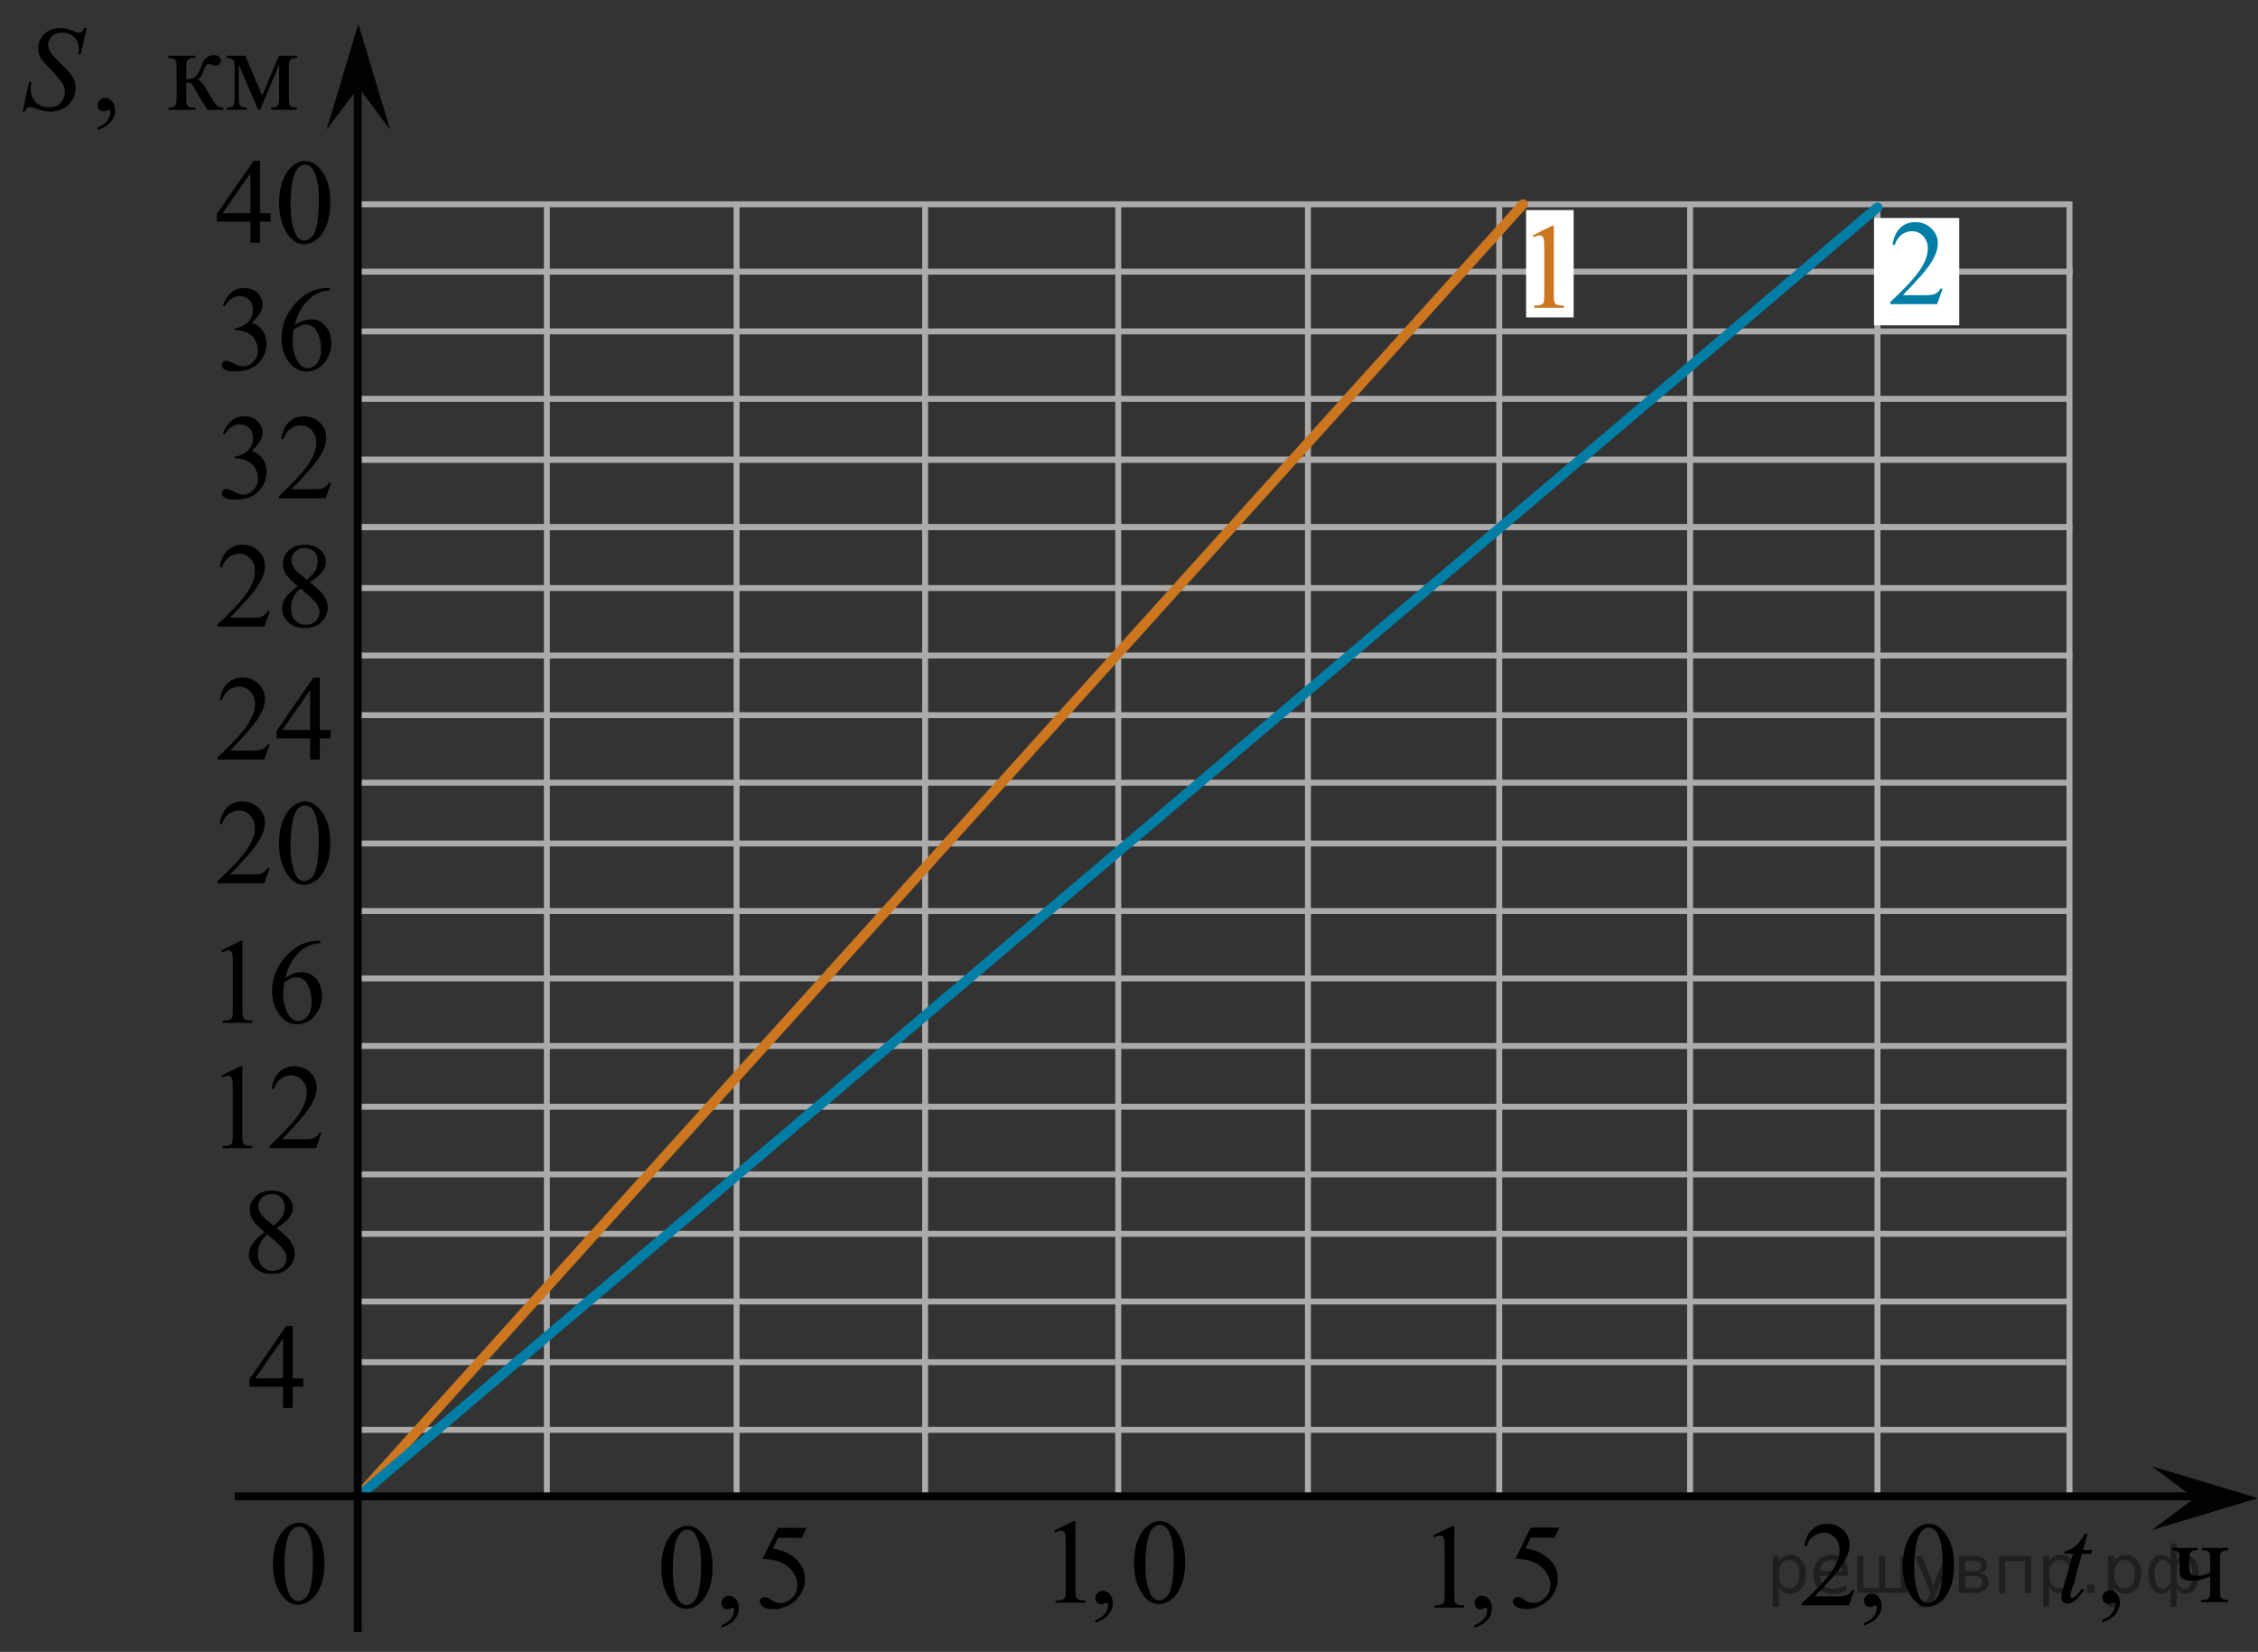 <?xml version="1.0" encoding="utf-8"?>
<!-- Generator: Adobe Illustrator 27.0.1, SVG Export Plug-In . SVG Version: 6.00 Build 0)  -->
<svg version="1.1" id="Layer_1" xmlns="http://www.w3.org/2000/svg" xmlns:xlink="http://www.w3.org/1999/xlink" x="0px" y="0px"
	 width="284.839px" height="208.375px" viewBox="0 0 284.839 208.375" enable-background="new 0 0 284.839 208.375"
	 xml:space="preserve">
<rect x="0" y="0" width="284.839" height="208.375" fill="#333333" stroke="none"/>
<line fill="none" stroke="#ADAAAA" stroke-width="0.75" stroke-miterlimit="10" x1="261.058" y1="25.406" x2="261.058" y2="188.843"/>
<g>
	
		<line fill="none" stroke="#ADAAAA" stroke-width="0.75" stroke-miterlimit="10" x1="141.065" y1="25.406" x2="141.065" y2="188.445"/>
	
		<line fill="none" stroke="#ADAAAA" stroke-width="0.75" stroke-miterlimit="10" x1="189.124" y1="25.406" x2="189.124" y2="188.445"/>
	
		<line fill="none" stroke="#ADAAAA" stroke-width="0.75" stroke-miterlimit="10" x1="236.838" y1="25.406" x2="236.838" y2="188.445"/>
	
		<line fill="none" stroke="#ADAAAA" stroke-width="0.75" stroke-miterlimit="10" x1="116.698" y1="25.769" x2="116.698" y2="188.843"/>
	
		<line fill="none" stroke="#ADAAAA" stroke-width="0.75" stroke-miterlimit="10" x1="164.992" y1="25.769" x2="164.992" y2="188.843"/>
	
		<line fill="none" stroke="#ADAAAA" stroke-width="0.75" stroke-miterlimit="10" x1="213.199" y1="25.769" x2="213.199" y2="188.843"/>
	
		<line fill="none" stroke="#ADAAAA" stroke-width="0.75" stroke-miterlimit="10" x1="68.988" y1="25.406" x2="68.988" y2="188.445"/>
	<g>
		
			<line fill="none" stroke="#ADAAAA" stroke-width="0.75" stroke-miterlimit="10" x1="261.005" y1="164.177" x2="45.124" y2="164.177"/>
		
			<line fill="none" stroke="#ADAAAA" stroke-width="0.75" stroke-miterlimit="10" x1="261.005" y1="180.368" x2="45.124" y2="180.368"/>
		
			<line fill="none" stroke="#ADAAAA" stroke-width="0.75" stroke-miterlimit="10" x1="261.096" y1="131.945" x2="45.215" y2="131.945"/>
		
			<line fill="none" stroke="#ADAAAA" stroke-width="0.75" stroke-miterlimit="10" x1="261.096" y1="148.137" x2="45.215" y2="148.137"/>
	</g>
	<g>
		
			<line fill="none" stroke="#ADAAAA" stroke-width="0.75" stroke-miterlimit="10" x1="261.315" y1="98.731" x2="45.437" y2="98.731"/>
		
			<line fill="none" stroke="#ADAAAA" stroke-width="0.75" stroke-miterlimit="10" x1="261.315" y1="114.922" x2="45.437" y2="114.922"/>
		
			<line fill="none" stroke="#ADAAAA" stroke-width="0.75" stroke-miterlimit="10" x1="261.408" y1="66.499" x2="45.528" y2="66.499"/>
		
			<line fill="none" stroke="#ADAAAA" stroke-width="0.75" stroke-miterlimit="10" x1="261.408" y1="82.691" x2="45.528" y2="82.691"/>
	</g>
	
		<line fill="none" stroke="#ADAAAA" stroke-width="0.75" stroke-miterlimit="10" x1="261.362" y1="50.308" x2="45.481" y2="50.308"/>
	
		<line fill="none" stroke="#ADAAAA" stroke-width="0.75" stroke-miterlimit="10" x1="261.362" y1="66.499" x2="45.481" y2="66.499"/>
	
		<line fill="none" stroke="#ADAAAA" stroke-width="0.75" stroke-miterlimit="10" x1="261.453" y1="34.268" x2="45.572" y2="34.268"/>
	<g>
		
			<line fill="none" stroke="#ADAAAA" stroke-width="0.75" stroke-miterlimit="10" x1="260.649" y1="155.642" x2="45.124" y2="155.642"/>
		
			<line fill="none" stroke="#ADAAAA" stroke-width="0.75" stroke-miterlimit="10" x1="260.649" y1="171.828" x2="45.124" y2="171.828"/>
		
			<line fill="none" stroke="#ADAAAA" stroke-width="0.75" stroke-miterlimit="10" x1="260.74" y1="123.419" x2="45.215" y2="123.419"/>
		
			<line fill="none" stroke="#ADAAAA" stroke-width="0.75" stroke-miterlimit="10" x1="260.74" y1="139.607" x2="45.215" y2="139.607"/>
	</g>
	<g>
		
			<line fill="none" stroke="#ADAAAA" stroke-width="0.75" stroke-miterlimit="10" x1="260.961" y1="90.213" x2="45.435" y2="90.213"/>
		
			<line fill="none" stroke="#ADAAAA" stroke-width="0.75" stroke-miterlimit="10" x1="260.961" y1="106.401" x2="45.435" y2="106.401"/>
		
			<line fill="none" stroke="#ADAAAA" stroke-width="0.75" stroke-miterlimit="10" x1="261.051" y1="57.991" x2="45.527" y2="57.991"/>
		
			<line fill="none" stroke="#ADAAAA" stroke-width="0.75" stroke-miterlimit="10" x1="261.051" y1="74.178" x2="45.527" y2="74.178"/>
	</g>
	
		<line fill="none" stroke="#ADAAAA" stroke-width="0.75" stroke-miterlimit="10" x1="261.006" y1="41.803" x2="45.48" y2="41.803"/>
	
		<line fill="none" stroke="#ADAAAA" stroke-width="0.75" stroke-miterlimit="10" x1="261.006" y1="57.991" x2="45.48" y2="57.991"/>
	
		<line fill="none" stroke="#ADAAAA" stroke-width="0.75" stroke-miterlimit="10" x1="261.097" y1="25.769" x2="45.571" y2="25.769"/>
	
		<line fill="none" stroke="#ADAAAA" stroke-width="0.75" stroke-miterlimit="10" x1="92.918" y1="25.406" x2="92.918" y2="188.445"/>
</g>
<path fill="#FFFFFF" stroke="#000000" stroke-miterlimit="10" d="M29.699,111.274"/>
<path fill="none" d="M25.616,111.608"/>
<path fill="none" stroke="#010202" stroke-miterlimit="10" d="M22.616,121.149"/>
<rect x="31.629" y="188.738" fill="none" width="12.313" height="17.77"/>
<path fill="none" stroke="#CC761F" stroke-width="1.25" stroke-linecap="round" stroke-linejoin="round" stroke-miterlimit="10" d="
	M99.036,188.843"/>
<path fill="none" stroke="#ADAAAA" stroke-width="0.75" stroke-miterlimit="10" d="M45.124,188.843"/>
<path fill="none" stroke="#ADAAAA" stroke-width="0.75" stroke-miterlimit="10" d="M46.874,169.818"/>
<polygon fill="#010202" points="276.819,188.982 271.464,184.973 284.839,188.98 271.472,193.001 "/>
<polygon fill="#010202" points="45.208,11.027 41.198,16.373 45.205,3.016 49.22,16.373 "/>
<rect x="31.62" y="188.843" fill="none" width="12.33" height="17.814"/>
<rect x="31.629" y="188.884" fill="none" width="12.313" height="17.771"/>
<path fill="none" stroke="#ADAAAA" stroke-width="0.75" stroke-miterlimit="10" d="M45.124,188.986"/>
<rect x="31.62" y="188.751" fill="none" width="12.326" height="17.814"/>
<rect x="31.631" y="188.815" fill="none" width="12.313" height="17.77"/>
<rect x="31.62" y="188.598" fill="none" width="12.328" height="17.812"/>
<g>
	<g>
		<g>
			<g>
				<g>
					<g>
						<g>
							<g>
								<g>
									<g>
										<g>
											<g>
												<g>
													<g>
														<defs>
															<rect id="SVGID_1_" x="31.588" y="188.572" width="12.435" height="17.81"/>
														</defs>
														<clipPath id="SVGID_00000070839545107841159980000007152619161065051043_">
															<use xlink:href="#SVGID_1_"  overflow="visible"/>
														</clipPath>
														<g clip-path="url(#SVGID_00000070839545107841159980000007152619161065051043_)">
															<path d="M34.426,197.32c0-1.14,0.174-2.118,0.521-2.938c0.348-0.82,0.807-1.435,1.379-1.836
																c0.443-0.316,0.906-0.478,1.381-0.478c0.771,0,1.465,0.39,2.078,1.17
																c0.768,0.968,1.148,2.272,1.148,3.931c0,1.157-0.168,2.147-0.506,2.951
																c-0.336,0.81-0.768,1.397-1.287,1.762c-0.52,0.366-1.023,0.549-1.51,0.549
																c-0.959,0-1.76-0.564-2.397-1.685C34.695,199.794,34.426,198.654,34.426,197.32z M35.881,197.503
																c0,1.375,0.17,2.496,0.512,3.363c0.281,0.73,0.701,1.096,1.265,1.096
																c0.269,0,0.543-0.119,0.83-0.353c0.284-0.238,0.504-0.637,0.649-1.195
																c0.23-0.844,0.342-2.033,0.342-3.568c0-1.139-0.116-2.086-0.353-2.848
																c-0.178-0.562-0.408-0.965-0.69-1.199c-0.201-0.162-0.445-0.24-0.732-0.24
																c-0.336,0-0.637,0.145-0.896,0.447c-0.355,0.406-0.602,1.047-0.729,1.92
																C35.945,195.794,35.881,196.654,35.881,197.503z"/>
														</g>
													</g>
												</g>
											</g>
										</g>
									</g>
								</g>
							</g>
						</g>
					</g>
				</g>
			</g>
		</g>
	</g>
</g>
<path fill="none" stroke="#CC761F" stroke-width="1.25" stroke-linecap="round" stroke-linejoin="round" stroke-miterlimit="10" d="
	M130.449,188.738"/>
<path fill="none" stroke="#CC761F" stroke-width="1.25" stroke-linecap="round" stroke-linejoin="round" stroke-miterlimit="10" d="
	M150.918,191.987"/>
<g>
	<g>
		<g>
			<defs>
				
					<rect id="SVGID_00000140702958829872315100000007278224910090314175_" x="24.58" y="16.729" width="20.582" height="18.078"/>
			</defs>
			<clipPath id="SVGID_00000124879536163142586150000014197503486234910392_">
				<use xlink:href="#SVGID_00000140702958829872315100000007278224910090314175_"  overflow="visible"/>
			</clipPath>
			<g clip-path="url(#SVGID_00000124879536163142586150000014197503486234910392_)">
				<path d="M34.136,26.893v1.06h-1.342v2.674h-1.216v-2.674h-4.231V26.997l4.636-6.707h0.81v6.603L34.136,26.893
					L34.136,26.893z M31.578,26.893v-5.026l-3.508,5.026H31.578z"/>
				<path d="M35.204,25.623c0-1.155,0.172-2.15,0.517-2.984c0.344-0.834,0.801-1.455,1.37-1.863
					c0.442-0.323,0.899-0.485,1.371-0.485c0.767,0,1.454,0.396,2.063,1.188c0.762,0.981,1.143,2.311,1.143,3.988
					c0,1.176-0.167,2.174-0.501,2.995c-0.335,0.822-0.761,1.418-1.279,1.789s-1.019,0.557-1.5,0.557
					c-0.953,0-1.746-0.57-2.38-1.711C35.473,28.135,35.204,26.978,35.204,25.623z M36.649,25.81
					c0,1.395,0.169,2.532,0.508,3.413c0.28,0.742,0.698,1.113,1.253,1.113c0.266,0,0.541-0.121,0.825-0.362
					c0.285-0.241,0.501-0.646,0.648-1.214c0.227-0.856,0.34-2.063,0.34-3.622c0-1.155-0.118-2.119-0.354-2.891
					c-0.177-0.573-0.405-0.979-0.685-1.218c-0.202-0.164-0.445-0.246-0.731-0.246c-0.334,0-0.631,0.151-0.892,0.455
					c-0.353,0.414-0.594,1.063-0.722,1.949C36.713,24.074,36.649,24.948,36.649,25.81z"/>
			</g>
		</g>
	</g>
</g>
<g>
	<g>
		<g>
			<defs>
				
					<rect id="SVGID_00000029030656380155431600000010187870516720379812_" x="25.305" y="32.766" width="19.133" height="18.078"/>
			</defs>
			<clipPath id="SVGID_00000138571401204537780190000005582745228758428079_">
				<use xlink:href="#SVGID_00000029030656380155431600000010187870516720379812_"  overflow="visible"/>
			</clipPath>
			<g clip-path="url(#SVGID_00000138571401204537780190000005582745228758428079_)">
				<path d="M28.115,38.476c0.283-0.682,0.643-1.208,1.076-1.579c0.432-0.371,0.973-0.557,1.617-0.557
					c0.799,0,1.41,0.264,1.836,0.792c0.322,0.393,0.484,0.814,0.484,1.262c0,0.737-0.455,1.499-1.365,2.286
					c0.611,0.243,1.074,0.592,1.387,1.045s0.469,0.986,0.469,1.599c0,0.877-0.273,1.636-0.82,2.278
					c-0.715,0.837-1.75,1.255-3.106,1.255c-0.67,0-1.127-0.085-1.369-0.254c-0.242-0.17-0.363-0.352-0.363-0.546
					c0-0.144,0.059-0.271,0.172-0.381c0.115-0.109,0.254-0.164,0.416-0.164c0.121,0,0.246,0.021,0.373,0.06
					c0.084,0.025,0.272,0.116,0.566,0.273c0.293,0.157,0.496,0.251,0.609,0.28c0.18,0.055,0.373,0.082,0.58,0.082
					c0.498,0,0.932-0.196,1.303-0.59c0.369-0.394,0.553-0.858,0.553-1.397c0-0.394-0.086-0.776-0.256-1.15
					c-0.127-0.278-0.268-0.49-0.418-0.635c-0.211-0.199-0.5-0.38-0.867-0.542c-0.367-0.161-0.74-0.242-1.123-0.242
					h-0.234v-0.225c0.387-0.049,0.773-0.191,1.164-0.426c0.389-0.233,0.67-0.515,0.848-0.844
					c0.176-0.328,0.264-0.69,0.264-1.083c0-0.513-0.158-0.927-0.475-1.243c-0.315-0.316-0.707-0.475-1.178-0.475
					c-0.758,0-1.391,0.413-1.9,1.24L28.115,38.476z"/>
				<path d="M41.605,36.34v0.276c-0.646,0.065-1.174,0.195-1.582,0.392c-0.408,0.197-0.812,0.497-1.211,0.9
					c-0.398,0.403-0.729,0.853-0.99,1.349c-0.262,0.495-0.48,1.084-0.658,1.766
					c0.705-0.492,1.412-0.739,2.121-0.739c0.682,0,1.272,0.279,1.77,0.837c0.5,0.558,0.748,1.274,0.748,2.151
					c0,0.846-0.252,1.618-0.756,2.315c-0.606,0.846-1.408,1.27-2.406,1.27c-0.68,0-1.258-0.23-1.732-0.688
					c-0.93-0.892-1.395-2.046-1.395-3.466c0-0.906,0.178-1.768,0.535-2.584s0.867-1.541,1.531-2.174
					c0.662-0.632,1.297-1.058,1.904-1.277c0.607-0.219,1.172-0.328,1.695-0.328
					C41.18,36.34,41.605,36.34,41.605,36.34z M37.041,41.568c-0.09,0.672-0.133,1.215-0.133,1.628
					c0,0.478,0.086,0.997,0.26,1.558c0.174,0.56,0.432,1.004,0.775,1.333c0.25,0.234,0.553,0.352,0.91,0.352
					c0.426,0,0.805-0.205,1.141-0.613s0.504-0.99,0.504-1.747c0-0.852-0.168-1.589-0.5-2.211
					c-0.332-0.623-0.805-0.934-1.416-0.934c-0.188,0-0.387,0.04-0.6,0.119C37.77,41.133,37.455,41.305,37.041,41.568
					z"/>
			</g>
		</g>
	</g>
</g>
<g>
	<g>
		<g>
			<defs>
				
					<rect id="SVGID_00000128458751696798488120000004206868460268094111_" x="25.307" y="48.956" width="19.129" height="18.077"/>
			</defs>
			<clipPath id="SVGID_00000096055675219380975370000015849673539031904909_">
				<use xlink:href="#SVGID_00000128458751696798488120000004206868460268094111_"  overflow="visible"/>
			</clipPath>
			<g clip-path="url(#SVGID_00000096055675219380975370000015849673539031904909_)">
				<path d="M28.121,54.65c0.283-0.683,0.641-1.209,1.074-1.58s0.973-0.557,1.619-0.557
					c0.797,0,1.408,0.265,1.834,0.792c0.324,0.394,0.484,0.815,0.484,1.263c0,0.736-0.455,1.499-1.365,2.285
					c0.611,0.244,1.074,0.593,1.387,1.046c0.315,0.453,0.471,0.985,0.471,1.599c0,0.876-0.273,1.636-0.822,2.277
					c-0.715,0.837-1.75,1.255-3.103,1.255c-0.672,0-1.127-0.084-1.369-0.254c-0.242-0.169-0.363-0.351-0.363-0.545
					c0-0.144,0.057-0.272,0.172-0.381s0.254-0.164,0.414-0.164c0.123,0,0.248,0.019,0.375,0.06
					c0.082,0.024,0.272,0.115,0.565,0.273c0.295,0.157,0.498,0.25,0.609,0.28c0.182,0.055,0.375,0.082,0.58,0.082
					c0.5,0,0.934-0.196,1.303-0.59s0.555-0.859,0.555-1.397c0-0.393-0.086-0.776-0.258-1.149
					c-0.127-0.279-0.266-0.491-0.418-0.636c-0.211-0.198-0.498-0.379-0.865-0.541s-0.742-0.243-1.123-0.243h-0.236
					v-0.224c0.387-0.05,0.775-0.191,1.164-0.426s0.672-0.516,0.848-0.844c0.176-0.329,0.264-0.69,0.264-1.083
					c0-0.513-0.156-0.928-0.473-1.244c-0.316-0.315-0.709-0.474-1.178-0.474c-0.758,0-1.393,0.413-1.9,1.239
					L28.121,54.65z"/>
				<path d="M41.764,60.902l-0.697,1.949h-5.871v-0.276c1.727-1.603,2.943-2.913,3.648-3.929
					c0.703-1.016,1.057-1.944,1.057-2.786c0-0.643-0.193-1.17-0.58-1.584c-0.387-0.413-0.85-0.619-1.387-0.619
					c-0.49,0-0.93,0.145-1.318,0.436c-0.389,0.291-0.676,0.719-0.861,1.281h-0.272
					c0.121-0.922,0.435-1.629,0.943-2.121c0.506-0.493,1.139-0.74,1.897-0.74c0.807,0,1.48,0.265,2.022,0.792
					c0.541,0.528,0.81,1.15,0.81,1.867c0,0.513-0.117,1.026-0.352,1.539c-0.361,0.807-0.949,1.66-1.762,2.562
					c-1.219,1.355-1.978,2.171-2.281,2.45h2.598c0.527,0,0.898-0.019,1.111-0.06s0.404-0.121,0.576-0.243
					s0.32-0.295,0.447-0.519C41.492,60.902,41.764,60.902,41.764,60.902z"/>
			</g>
		</g>
	</g>
</g>
<g>
	<g>
		<g>
			<defs>
				
					<rect id="SVGID_00000174584231825254883150000015122706060092005278_" x="24.58" y="65.145" width="20.582" height="18.078"/>
			</defs>
			<clipPath id="SVGID_00000067236311603543300460000007205205557623996564_">
				<use xlink:href="#SVGID_00000174584231825254883150000015122706060092005278_"  overflow="visible"/>
			</clipPath>
			<g clip-path="url(#SVGID_00000067236311603543300460000007205205557623996564_)">
				<path d="M34.038,77.096l-0.7,1.949h-5.896v-0.276c1.734-1.603,2.955-2.913,3.663-3.929
					c0.707-1.016,1.06-1.944,1.06-2.786c0-0.642-0.193-1.17-0.582-1.583c-0.388-0.413-0.853-0.62-1.393-0.62
					c-0.491,0-0.933,0.145-1.323,0.438c-0.391,0.291-0.679,0.718-0.865,1.28h-0.273
					c0.123-0.921,0.439-1.628,0.947-2.121s1.144-0.739,1.905-0.739c0.81,0,1.487,0.264,2.03,0.792
					c0.543,0.527,0.815,1.149,0.815,1.867c0,0.513-0.118,1.025-0.353,1.538c-0.364,0.807-0.954,1.661-1.77,2.562
					c-1.223,1.355-1.987,2.172-2.292,2.45h2.609c0.53,0,0.902-0.019,1.116-0.06s0.406-0.121,0.579-0.243
					c0.172-0.122,0.321-0.295,0.449-0.519h0.272V77.096z"/>
				<path d="M37.562,73.943c-0.791-0.657-1.301-1.185-1.529-1.583s-0.343-0.811-0.343-1.24
					c0-0.657,0.251-1.224,0.752-1.699s1.167-0.713,1.997-0.713c0.806,0,1.454,0.222,1.945,0.665
					c0.491,0.442,0.737,0.948,0.737,1.516c0,0.379-0.133,0.765-0.398,1.158c-0.265,0.394-0.817,0.856-1.658,1.389
					c0.865,0.678,1.438,1.21,1.718,1.599c0.373,0.508,0.56,1.043,0.56,1.605c0,0.712-0.268,1.321-0.803,1.826
					c-0.536,0.506-1.238,0.759-2.108,0.759c-0.948,0-1.688-0.302-2.218-0.904c-0.423-0.482-0.634-1.011-0.634-1.583
					c0-0.448,0.148-0.893,0.445-1.334C36.322,74.963,36.834,74.477,37.562,73.943z M37.907,74.228
					c-0.407,0.349-0.71,0.729-0.906,1.139c-0.196,0.411-0.295,0.856-0.295,1.333c0,0.643,0.174,1.157,0.519,1.543
					c0.347,0.386,0.788,0.579,1.323,0.579c0.53,0,0.955-0.152,1.275-0.456c0.318-0.304,0.478-0.672,0.478-1.105
					c0-0.358-0.094-0.68-0.28-0.964C39.674,75.769,38.969,75.079,37.907,74.228z M38.719,73.145
					c0.589-0.538,0.963-0.962,1.12-1.273s0.235-0.663,0.235-1.057c0-0.523-0.144-0.933-0.435-1.228
					c-0.29-0.297-0.685-0.445-1.187-0.445s-0.909,0.147-1.224,0.441s-0.472,0.637-0.472,1.03
					c0,0.259,0.065,0.519,0.195,0.777s0.315,0.505,0.557,0.739L38.719,73.145z"/>
			</g>
		</g>
	</g>
</g>
<g>
	<g>
		<g>
			<defs>
				
					<rect id="SVGID_00000093171165094595206070000004161656027601757828_" x="24.58" y="81.897" width="20.582" height="16.698"/>
			</defs>
			<clipPath id="SVGID_00000052796379648471398470000008773277463225548449_">
				<use xlink:href="#SVGID_00000093171165094595206070000004161656027601757828_"  overflow="visible"/>
			</clipPath>
			<g clip-path="url(#SVGID_00000052796379648471398470000008773277463225548449_)">
				<path d="M34.037,93.864l-0.701,1.95h-5.894v-0.276c1.734-1.605,2.955-2.915,3.662-3.932
					s1.06-1.945,1.06-2.787c0-0.644-0.193-1.171-0.582-1.585c-0.387-0.413-0.852-0.62-1.393-0.62
					c-0.49,0-0.932,0.145-1.322,0.438c-0.391,0.291-0.68,0.719-0.865,1.281h-0.273
					c0.123-0.922,0.438-1.629,0.947-2.122c0.508-0.494,1.143-0.74,1.904-0.74c0.81,0,1.488,0.264,2.031,0.792
					s0.815,1.151,0.815,1.868c0,0.514-0.119,1.027-0.353,1.54c-0.365,0.808-0.955,1.662-1.77,2.563
					c-1.223,1.355-1.988,2.173-2.293,2.451h2.609c0.531,0,0.902-0.019,1.117-0.06
					c0.213-0.04,0.406-0.121,0.578-0.243s0.322-0.295,0.449-0.519C33.764,93.864,34.037,93.864,34.037,93.864z"/>
				<path d="M41.688,92.077v1.062h-1.342v2.676h-1.217v-2.676h-4.231v-0.956l4.637-6.712h0.81v6.606L41.688,92.077
					L41.688,92.077z M39.129,92.077v-5.029l-3.508,5.029H39.129z"/>
			</g>
		</g>
	</g>
</g>
<g>
	<g>
		<g>
			<defs>
				
					<rect id="SVGID_00000115482133799242305610000008521781637570813096_" x="24.58" y="97.529" width="20.582" height="18.078"/>
			</defs>
			<clipPath id="SVGID_00000003105447069773487630000002383432828231965348_">
				<use xlink:href="#SVGID_00000115482133799242305610000008521781637570813096_"  overflow="visible"/>
			</clipPath>
			<g clip-path="url(#SVGID_00000003105447069773487630000002383432828231965348_)">
				<path d="M34.027,109.487l-0.7,1.949h-5.896v-0.276c1.734-1.603,2.955-2.913,3.663-3.929
					c0.707-1.016,1.06-1.944,1.06-2.786c0-0.642-0.193-1.17-0.582-1.583c-0.388-0.413-0.853-0.62-1.393-0.62
					c-0.491,0-0.933,0.145-1.323,0.438c-0.391,0.291-0.679,0.718-0.865,1.28h-0.273
					c0.123-0.921,0.439-1.628,0.947-2.121s1.144-0.739,1.905-0.739c0.81,0,1.487,0.264,2.03,0.792
					c0.543,0.527,0.815,1.149,0.815,1.867c0,0.513-0.118,1.025-0.353,1.538c-0.364,0.807-0.954,1.661-1.77,2.562
					c-1.223,1.355-1.987,2.171-2.292,2.449h2.609c0.53,0,0.902-0.019,1.116-0.06s0.406-0.12,0.579-0.242
					c0.172-0.122,0.321-0.296,0.449-0.519L34.027,109.487L34.027,109.487z"/>
				<path d="M35.199,106.433c0-1.155,0.172-2.15,0.517-2.984c0.344-0.834,0.801-1.455,1.37-1.863
					c0.442-0.323,0.899-0.485,1.371-0.485c0.767,0,1.454,0.396,2.063,1.188c0.762,0.981,1.143,2.311,1.143,3.988
					c0,1.176-0.167,2.174-0.501,2.995c-0.335,0.822-0.761,1.418-1.279,1.789s-1.019,0.557-1.5,0.557
					c-0.953,0-1.746-0.57-2.38-1.711C35.468,108.944,35.199,107.787,35.199,106.433z M36.645,106.619
					c0,1.395,0.169,2.532,0.508,3.413c0.28,0.742,0.698,1.113,1.253,1.113c0.266,0,0.541-0.121,0.825-0.362
					c0.285-0.241,0.501-0.646,0.648-1.214c0.227-0.856,0.34-2.063,0.34-3.622c0-1.155-0.118-2.119-0.354-2.891
					c-0.177-0.573-0.405-0.979-0.685-1.218c-0.202-0.164-0.445-0.246-0.731-0.246c-0.334,0-0.631,0.151-0.892,0.455
					c-0.353,0.414-0.594,1.063-0.722,1.949C36.708,104.884,36.645,105.758,36.645,106.619z"/>
			</g>
		</g>
	</g>
</g>
<g>
	<g>
		<g>
			<defs>
				
					<rect id="SVGID_00000076570732081857065370000013764738809013962910_" x="25.306" y="115.11" width="19.131" height="18.078"/>
			</defs>
			<clipPath id="SVGID_00000136370061030516654590000014480849434872881816_">
				<use xlink:href="#SVGID_00000076570732081857065370000013764738809013962910_"  overflow="visible"/>
			</clipPath>
			<g clip-path="url(#SVGID_00000136370061030516654590000014480849434872881816_)">
				<path d="M27.926,119.887l2.422-1.202h0.242v8.552c0,0.568,0.023,0.922,0.069,1.06
					c0.047,0.14,0.144,0.247,0.29,0.321c0.147,0.075,0.445,0.117,0.895,0.127v0.276h-3.743v-0.276
					c0.47-0.01,0.773-0.051,0.91-0.123s0.232-0.169,0.286-0.291s0.081-0.487,0.081-1.095v-5.467
					c0-0.737-0.024-1.21-0.073-1.42c-0.034-0.159-0.097-0.276-0.188-0.351s-0.199-0.112-0.326-0.112
					c-0.182,0-0.434,0.077-0.756,0.231L27.926,119.887z"/>
				<path d="M40.417,118.685v0.276c-0.645,0.065-1.173,0.195-1.581,0.392c-0.409,0.197-0.812,0.497-1.211,0.9
					c-0.399,0.403-0.73,0.853-0.991,1.349c-0.262,0.495-0.48,1.084-0.657,1.766
					c0.705-0.492,1.412-0.739,2.121-0.739c0.681,0,1.27,0.279,1.77,0.837s0.748,1.274,0.748,2.151
					c0,0.846-0.252,1.618-0.756,2.315c-0.606,0.846-1.409,1.27-2.407,1.27c-0.68,0-1.258-0.23-1.732-0.688
					c-0.93-0.892-1.395-2.046-1.395-3.466c0-0.906,0.179-1.768,0.536-2.584s0.867-1.541,1.53-2.174
					c0.663-0.632,1.298-1.058,1.904-1.277c0.607-0.219,1.172-0.328,1.695-0.328
					C39.991,118.685,40.417,118.685,40.417,118.685z M35.852,123.913c-0.089,0.672-0.133,1.215-0.133,1.628
					c0,0.478,0.087,0.997,0.261,1.558c0.174,0.56,0.432,1.004,0.774,1.333c0.25,0.234,0.553,0.352,0.91,0.352
					c0.426,0,0.806-0.205,1.142-0.613c0.335-0.408,0.503-0.99,0.503-1.747c0-0.852-0.167-1.589-0.5-2.211
					c-0.332-0.623-0.805-0.934-1.416-0.934c-0.186,0-0.386,0.04-0.599,0.119
					C36.582,123.478,36.268,123.649,35.852,123.913z"/>
			</g>
		</g>
	</g>
</g>
<g>
	<g>
		<g>
			<defs>
				
					<rect id="SVGID_00000043456752394784346680000003808832949828841094_" x="25.306" y="130.921" width="19.131" height="16.697"/>
			</defs>
			<clipPath id="SVGID_00000171699340281713434250000004603372361534847675_">
				<use xlink:href="#SVGID_00000043456752394784346680000003808832949828841094_"  overflow="visible"/>
			</clipPath>
			<g clip-path="url(#SVGID_00000171699340281713434250000004603372361534847675_)">
				<path d="M27.915,135.697l2.422-1.203h0.242v8.558c0,0.568,0.023,0.922,0.069,1.062
					c0.047,0.14,0.144,0.246,0.29,0.321c0.147,0.075,0.445,0.117,0.895,0.127v0.276h-3.743v-0.276
					c0.47-0.01,0.773-0.051,0.91-0.123s0.232-0.17,0.286-0.292s0.081-0.486,0.081-1.095v-5.471
					c0-0.737-0.024-1.211-0.073-1.42c-0.034-0.159-0.097-0.276-0.188-0.352c-0.091-0.074-0.199-0.112-0.326-0.112
					c-0.182,0-0.434,0.077-0.756,0.232L27.915,135.697z"/>
				<path d="M40.56,142.888l-0.697,1.95h-5.871v-0.276c1.727-1.605,2.942-2.915,3.647-3.932
					c0.704-1.016,1.057-1.945,1.057-2.787c0-0.643-0.193-1.171-0.579-1.585c-0.387-0.413-0.85-0.62-1.388-0.62
					c-0.489,0-0.929,0.145-1.317,0.438c-0.389,0.291-0.677,0.719-0.862,1.281h-0.272
					c0.122-0.922,0.436-1.629,0.943-2.122c0.506-0.493,1.139-0.74,1.897-0.74c0.808,0,1.481,0.265,2.022,0.792
					c0.541,0.528,0.81,1.151,0.81,1.869c0,0.513-0.117,1.026-0.352,1.539c-0.362,0.808-0.949,1.662-1.762,2.563
					c-1.219,1.355-1.98,2.173-2.282,2.452h2.598c0.528,0,0.899-0.021,1.112-0.06
					c0.213-0.039,0.404-0.12,0.576-0.242c0.171-0.122,0.32-0.296,0.447-0.519L40.56,142.888
					C40.56,142.888,40.56,142.888,40.56,142.888z"/>
			</g>
		</g>
	</g>
</g>
<g>
	<g>
		<g>
			<defs>
				
					<rect id="SVGID_00000154389020450719518800000011291932683859002024_" x="28.689" y="146.618" width="12.363" height="18.078"/>
			</defs>
			<clipPath id="SVGID_00000015352507040082258250000012211018647510135711_">
				<use xlink:href="#SVGID_00000154389020450719518800000011291932683859002024_"  overflow="visible"/>
			</clipPath>
			<g clip-path="url(#SVGID_00000015352507040082258250000012211018647510135711_)">
				<path d="M33.387,155.424c-0.793-0.657-1.303-1.185-1.531-1.583s-0.344-0.811-0.344-1.24
					c0-0.657,0.252-1.224,0.754-1.699c0.5-0.476,1.168-0.713,1.998-0.713c0.807,0,1.457,0.222,1.949,0.665
					c0.49,0.442,0.736,0.948,0.736,1.516c0,0.379-0.133,0.765-0.398,1.158s-0.818,0.856-1.66,1.389
					c0.867,0.678,1.44,1.21,1.721,1.599c0.373,0.508,0.56,1.043,0.56,1.605c0,0.713-0.27,1.321-0.805,1.827
					c-0.537,0.505-1.24,0.758-2.109,0.758c-0.951,0-1.691-0.302-2.221-0.904c-0.424-0.482-0.635-1.011-0.635-1.583
					c0-0.448,0.148-0.893,0.445-1.333C32.147,156.443,32.658,155.957,33.387,155.424z M33.732,155.708
					c-0.408,0.349-0.711,0.729-0.906,1.139c-0.197,0.411-0.295,0.856-0.295,1.334c0,0.642,0.172,1.156,0.519,1.542
					c0.346,0.386,0.787,0.579,1.324,0.579c0.531,0,0.957-0.152,1.275-0.456c0.32-0.304,0.48-0.672,0.48-1.105
					c0-0.358-0.094-0.68-0.281-0.963C35.502,157.249,34.795,156.56,33.732,155.708z M34.545,154.625
					c0.59-0.538,0.963-0.962,1.121-1.273c0.158-0.311,0.236-0.663,0.236-1.057c0-0.523-0.144-0.933-0.435-1.228
					c-0.291-0.297-0.685-0.445-1.188-0.445s-0.91,0.147-1.225,0.441c-0.314,0.294-0.473,0.637-0.473,1.03
					c0,0.259,0.065,0.519,0.195,0.777s0.316,0.505,0.557,0.739L34.545,154.625z"/>
			</g>
		</g>
	</g>
</g>
<g>
	<g>
		<g>
			<defs>
				
					<rect id="SVGID_00000069395170394026761550000003957834832102978963_" x="28.689" y="163.689" width="12.363" height="16.698"/>
			</defs>
			<clipPath id="SVGID_00000141416622077202688380000018198242685600503202_">
				<use xlink:href="#SVGID_00000069395170394026761550000003957834832102978963_"  overflow="visible"/>
			</clipPath>
			<g clip-path="url(#SVGID_00000141416622077202688380000018198242685600503202_)">
				<path d="M38.262,173.863v1.06h-1.343v2.676h-1.218v-2.676h-4.234v-0.956l4.641-6.712h0.811v6.607
					L38.262,173.863L38.262,173.863z M35.701,173.863v-5.03l-3.512,5.03H35.701z"/>
			</g>
		</g>
	</g>
</g>
<g>
	<g>
		<g>
			<defs>
				
					<rect id="SVGID_00000088813145047379300900000014877831485565663660_" x="130.367" y="188.326" width="21.963" height="19.389"/>
			</defs>
			<clipPath id="SVGID_00000098943578455253623250000018061840434297157543_">
				<use xlink:href="#SVGID_00000088813145047379300900000014877831485565663660_"  overflow="visible"/>
			</clipPath>
			<g clip-path="url(#SVGID_00000098943578455253623250000018061840434297157543_)">
				<path d="M132.989,193.067l2.433-1.198h0.243v8.518c0,0.565,0.023,0.917,0.07,1.056
					c0.047,0.14,0.144,0.246,0.291,0.32s0.447,0.116,0.899,0.126v0.275h-3.76v-0.275
					c0.472-0.01,0.776-0.051,0.914-0.122c0.138-0.072,0.233-0.169,0.288-0.29
					c0.054-0.122,0.081-0.485,0.081-1.09v-5.445c0-0.733-0.025-1.205-0.074-1.413
					c-0.034-0.159-0.097-0.275-0.188-0.35c-0.091-0.074-0.2-0.111-0.328-0.111
					c-0.183,0-0.435,0.076-0.76,0.231L132.989,193.067z"/>
				<path d="M138.176,204.701v-0.327c0.507-0.169,0.898-0.431,1.177-0.785c0.277-0.354,0.416-0.731,0.416-1.127
					c0-0.095-0.021-0.174-0.066-0.238c-0.034-0.045-0.068-0.066-0.102-0.066c-0.055,0-0.173,0.049-0.354,0.148
					c-0.088,0.045-0.182,0.067-0.28,0.067c-0.24,0-0.433-0.072-0.575-0.216
					c-0.143-0.144-0.214-0.343-0.214-0.596c0-0.242,0.093-0.451,0.277-0.625c0.184-0.173,0.409-0.26,0.674-0.26
					c0.325,0,0.613,0.143,0.866,0.428c0.254,0.285,0.38,0.663,0.38,1.134c0,0.511-0.176,0.986-0.527,1.425
					C139.495,204.103,138.939,204.448,138.176,204.701z"/>
				<path d="M143.045,197.181c0-1.15,0.172-2.142,0.516-2.972c0.344-0.831,0.801-1.449,1.371-1.856
					c0.442-0.322,0.899-0.483,1.372-0.483c0.767,0,1.454,0.395,2.063,1.183c0.763,0.978,1.144,2.302,1.144,3.973
					c0,1.17-0.167,2.164-0.502,2.982c-0.334,0.818-0.761,1.412-1.279,1.782c-0.519,0.369-1.019,0.554-1.5,0.554
					c-0.953,0-1.747-0.567-2.381-1.703C143.312,199.683,143.045,198.529,143.045,197.181z M144.489,197.366
					c0,1.389,0.17,2.522,0.509,3.399c0.28,0.739,0.698,1.108,1.254,1.108c0.266,0,0.54-0.12,0.825-0.36
					s0.502-0.644,0.649-1.209c0.226-0.853,0.339-2.056,0.339-3.607c0-1.15-0.118-2.11-0.353-2.879
					c-0.178-0.57-0.406-0.975-0.686-1.213c-0.201-0.163-0.444-0.245-0.73-0.245c-0.334,0-0.632,0.151-0.892,0.454
					c-0.354,0.411-0.595,1.059-0.723,1.941C144.554,195.639,144.489,196.509,144.489,197.366z"/>
			</g>
		</g>
	</g>
</g>
<g>
	<g>
		<g>
			<defs>
				
					<rect id="SVGID_00000005241204401863356640000012256755364557579948_" x="178.143" y="188.94" width="21.962" height="19.389"/>
			</defs>
			<clipPath id="SVGID_00000123409905281688596450000017135166374824598950_">
				<use xlink:href="#SVGID_00000005241204401863356640000012256755364557579948_"  overflow="visible"/>
			</clipPath>
			<g clip-path="url(#SVGID_00000123409905281688596450000017135166374824598950_)">
				<path d="M180.779,193.688l2.433-1.198h0.243v8.518c0,0.565,0.023,0.917,0.07,1.056
					c0.047,0.14,0.144,0.246,0.291,0.32s0.447,0.116,0.899,0.126v0.275h-3.76v-0.275
					c0.472-0.01,0.776-0.051,0.914-0.122c0.138-0.072,0.233-0.169,0.288-0.29
					c0.054-0.122,0.081-0.485,0.081-1.09v-5.445c0-0.733-0.025-1.205-0.074-1.413
					c-0.034-0.159-0.097-0.275-0.188-0.35c-0.091-0.074-0.2-0.111-0.328-0.111
					c-0.183,0-0.435,0.076-0.76,0.231L180.779,193.688z"/>
				<path d="M186.011,205.32v-0.327c0.507-0.168,0.898-0.43,1.177-0.784c0.277-0.354,0.416-0.731,0.416-1.127
					c0-0.095-0.021-0.174-0.066-0.238c-0.034-0.045-0.068-0.066-0.102-0.066c-0.055,0-0.173,0.049-0.354,0.148
					c-0.088,0.045-0.182,0.067-0.28,0.067c-0.24,0-0.433-0.072-0.575-0.216
					c-0.143-0.144-0.214-0.343-0.214-0.596c0-0.242,0.093-0.451,0.277-0.625c0.184-0.173,0.409-0.26,0.674-0.26
					c0.325,0,0.613,0.143,0.866,0.428c0.254,0.285,0.38,0.663,0.38,1.134c0,0.511-0.176,0.985-0.527,1.425
					C187.33,204.722,186.773,205.067,186.011,205.32z"/>
				<path d="M196.678,192.697l-0.575,1.265h-3.009l-0.655,1.355c1.302,0.193,2.334,0.682,3.096,1.465
					c0.654,0.675,0.981,1.468,0.981,2.381c0,0.53-0.107,1.022-0.321,1.473s-0.482,0.836-0.808,1.153
					c-0.324,0.317-0.685,0.572-1.083,0.766c-0.565,0.273-1.145,0.409-1.74,0.409c-0.6,0-1.036-0.102-1.309-0.309
					s-0.409-0.433-0.409-0.681c0-0.139,0.057-0.262,0.17-0.368c0.112-0.106,0.255-0.16,0.427-0.16
					c0.128,0,0.24,0.021,0.336,0.06c0.096,0.04,0.259,0.142,0.49,0.305c0.368,0.259,0.742,0.387,1.12,0.387
					c0.575,0,1.08-0.219,1.516-0.658c0.435-0.439,0.652-0.973,0.652-1.603c0-0.61-0.194-1.179-0.582-1.707
					c-0.389-0.528-0.925-0.936-1.607-1.224c-0.536-0.224-1.266-0.352-2.189-0.387l1.916-3.921L196.678,192.697
					L196.678,192.697z"/>
			</g>
		</g>
	</g>
</g>
<g>
	<g>
		<g>
			<defs>
				
					<rect id="SVGID_00000011737208098680380400000006638788274775629483_" x="224.476" y="188.642" width="24.724" height="19.389"/>
			</defs>
			<clipPath id="SVGID_00000103984789742640999170000002535494141606690732_">
				<use xlink:href="#SVGID_00000011737208098680380400000006638788274775629483_"  overflow="visible"/>
			</clipPath>
			<g clip-path="url(#SVGID_00000103984789742640999170000002535494141606690732_)">
				<path d="M233.93,200.562l-0.701,1.941h-5.902v-0.275c1.736-1.597,2.959-2.9,3.667-3.912
					s1.062-1.937,1.062-2.774c0-0.64-0.194-1.166-0.583-1.577c-0.389-0.412-0.854-0.617-1.395-0.617
					c-0.491,0-0.933,0.144-1.324,0.435c-0.391,0.29-0.68,0.716-0.866,1.276h-0.273
					c0.123-0.918,0.44-1.622,0.948-2.113c0.509-0.49,1.145-0.736,1.907-0.736c0.811,0,1.489,0.263,2.032,0.789
					c0.544,0.525,0.815,1.145,0.815,1.859c0,0.511-0.118,1.022-0.354,1.532c-0.363,0.804-0.954,1.654-1.77,2.552
					c-1.225,1.349-1.989,2.162-2.294,2.439h2.611c0.531,0,0.904-0.019,1.118-0.06
					c0.214-0.039,0.406-0.12,0.579-0.241c0.172-0.122,0.321-0.294,0.449-0.518h0.274L233.93,200.562
					L233.93,200.562z"/>
				<path d="M235.157,205.04v-0.327c0.507-0.169,0.898-0.431,1.177-0.785s0.417-0.731,0.417-1.127
					c0-0.095-0.022-0.174-0.066-0.238c-0.034-0.045-0.069-0.066-0.103-0.066c-0.054,0-0.172,0.049-0.354,0.148
					c-0.088,0.045-0.182,0.067-0.28,0.067c-0.24,0-0.433-0.072-0.575-0.216
					c-0.143-0.144-0.214-0.343-0.214-0.596c0-0.242,0.092-0.451,0.276-0.625c0.185-0.173,0.41-0.26,0.676-0.26
					c0.324,0,0.613,0.143,0.866,0.428c0.254,0.285,0.38,0.663,0.38,1.134c0,0.511-0.176,0.986-0.527,1.425
					C236.476,204.441,235.92,204.787,235.157,205.04z"/>
				<path d="M240.028,197.52c0-1.15,0.172-2.142,0.517-2.972c0.344-0.831,0.802-1.449,1.372-1.856
					c0.442-0.322,0.9-0.483,1.372-0.483c0.768,0,1.456,0.395,2.066,1.183c0.762,0.978,1.144,2.302,1.144,3.973
					c0,1.17-0.168,2.164-0.502,2.982c-0.335,0.818-0.761,1.412-1.28,1.782c-0.519,0.369-1.02,0.554-1.501,0.554
					c-0.954,0-1.749-0.567-2.383-1.703C240.297,200.022,240.028,198.868,240.028,197.52z M241.475,197.705
					c0,1.389,0.17,2.522,0.509,3.399c0.28,0.739,0.698,1.108,1.254,1.108c0.266,0,0.541-0.12,0.827-0.36
					c0.285-0.24,0.501-0.644,0.648-1.209c0.227-0.853,0.34-2.056,0.34-3.607c0-1.15-0.118-2.11-0.354-2.879
					c-0.177-0.57-0.405-0.975-0.685-1.213c-0.202-0.163-0.445-0.245-0.731-0.245c-0.335,0-0.632,0.151-0.893,0.454
					c-0.354,0.411-0.596,1.059-0.724,1.941C241.538,195.977,241.475,196.848,241.475,197.705z"/>
			</g>
		</g>
	</g>
</g>
<g>
	<g>
		<g>
			<defs>
				
					<rect id="SVGID_00000088814711555714848380000015250077534671756953_" x="257.351" y="189.595" width="27.488" height="18.078"/>
			</defs>
			<clipPath id="SVGID_00000111176040289299328010000010509309187710714811_">
				<use xlink:href="#SVGID_00000088814711555714848380000015250077534671756953_"  overflow="visible"/>
			</clipPath>
			<g clip-path="url(#SVGID_00000111176040289299328010000010509309187710714811_)">
				<path d="M265.207,204.649v-0.328c0.506-0.17,0.898-0.433,1.177-0.788c0.278-0.356,0.417-0.733,0.417-1.132
					c0-0.095-0.021-0.174-0.066-0.239c-0.034-0.044-0.068-0.066-0.103-0.066c-0.054,0-0.172,0.05-0.353,0.149
					c-0.089,0.044-0.183,0.066-0.281,0.066c-0.241,0-0.433-0.072-0.575-0.216
					c-0.144-0.144-0.214-0.344-0.214-0.598c0-0.244,0.092-0.453,0.276-0.628c0.185-0.174,0.409-0.261,0.676-0.261
					c0.324,0,0.613,0.143,0.867,0.429c0.253,0.287,0.38,0.666,0.38,1.14c0,0.513-0.176,0.989-0.527,1.43
					C266.526,204.049,265.97,204.395,265.207,204.649z"/>
			</g>
		</g>
	</g>
	<g>
		<g>
			<defs>
				
					<rect id="SVGID_00000023978168318051845920000002383291541965492612_" x="257.351" y="189.595" width="27.488" height="18.078"/>
			</defs>
			<clipPath id="SVGID_00000035522171285801017400000007951251319897008783_">
				<use xlink:href="#SVGID_00000023978168318051845920000002383291541965492612_"  overflow="visible"/>
			</clipPath>
			<g clip-path="url(#SVGID_00000035522171285801017400000007951251319897008783_)">
				<path d="M278.815,198.331v-1.464c0-0.474-0.023-0.778-0.07-0.915c-0.047-0.137-0.143-0.239-0.287-0.307
					c-0.145-0.067-0.366-0.101-0.661-0.101v-0.284h3.271v0.284c-0.335,0-0.558,0.033-0.668,0.101
					c-0.111,0.067-0.198,0.151-0.263,0.25c-0.064,0.101-0.096,0.424-0.096,0.972v3.63
					c0,0.473,0.023,0.778,0.07,0.915c0.047,0.137,0.143,0.24,0.288,0.31c0.144,0.07,0.367,0.104,0.668,0.104
					v0.276h-3.433v-0.276c0.394-0.015,0.65-0.041,0.771-0.078c0.12-0.037,0.219-0.133,0.295-0.288
					c0.076-0.153,0.114-0.475,0.114-0.963v-1.673c-0.724,0.373-1.486,0.56-2.288,0.56
					c-0.439,0-0.777-0.056-1.019-0.168s-0.395-0.241-0.458-0.389c-0.065-0.146-0.096-0.384-0.096-0.713v-1.247
					c0-0.443-0.019-0.734-0.06-0.874c-0.039-0.14-0.128-0.249-0.266-0.329c-0.138-0.079-0.342-0.119-0.612-0.119
					v-0.284h3.182v0.284c-0.33,0-0.552,0.033-0.665,0.101s-0.201,0.151-0.266,0.25
					c-0.064,0.101-0.096,0.424-0.096,0.972v0.844c0,0.329,0.023,0.55,0.07,0.665
					c0.047,0.114,0.155,0.21,0.324,0.287c0.17,0.077,0.41,0.116,0.72,0.116
					C277.824,198.779,278.333,198.63,278.815,198.331z"/>
			</g>
		</g>
	</g>
	<g>
		<g>
			<defs>
				
					<rect id="SVGID_00000152984544501251366660000013686167920212812934_" x="257.351" y="189.595" width="27.488" height="18.078"/>
			</defs>
			<clipPath id="SVGID_00000137111327752048091430000005417326175366783897_">
				<use xlink:href="#SVGID_00000152984544501251366660000013686167920212812934_"  overflow="visible"/>
			</clipPath>
			<g clip-path="url(#SVGID_00000137111327752048091430000005417326175366783897_)">
				<path d="M263.341,193.491l-0.575,2.031h1.159l-0.126,0.471h-1.151l-1.27,4.406
					c-0.138,0.474-0.207,0.779-0.207,0.919c0,0.085,0.019,0.149,0.06,0.194c0.039,0.045,0.086,0.067,0.14,0.067
					c0.123,0,0.285-0.087,0.487-0.262c0.118-0.1,0.382-0.405,0.79-0.919l0.243,0.188
					c-0.452,0.667-0.881,1.138-1.284,1.411c-0.275,0.19-0.554,0.284-0.834,0.284c-0.217,0-0.394-0.068-0.531-0.206
					c-0.139-0.137-0.207-0.311-0.207-0.526c0-0.269,0.079-0.68,0.236-1.232l1.232-4.324h-1.114l0.073-0.291
					c0.542-0.149,0.992-0.373,1.352-0.669s0.76-0.81,1.203-1.542L263.341,193.491L263.341,193.491z"/>
			</g>
		</g>
	</g>
</g>
<g>
	<g>
		<g>
			<defs>
				<rect id="SVGID_00000072977688770038130080000016476503183093160375_" width="41.231" height="19.389"/>
			</defs>
			<clipPath id="SVGID_00000169525017270946293100000010960826979995285680_">
				<use xlink:href="#SVGID_00000072977688770038130080000016476503183093160375_"  overflow="visible"/>
			</clipPath>
			<g clip-path="url(#SVGID_00000169525017270946293100000010960826979995285680_)">
				<path d="M12.315,16.388v-0.327c0.506-0.169,0.898-0.431,1.177-0.785s0.417-0.731,0.417-1.127
					c0-0.095-0.021-0.174-0.066-0.238c-0.034-0.045-0.068-0.066-0.103-0.066c-0.054,0-0.172,0.049-0.353,0.148
					c-0.089,0.045-0.183,0.067-0.281,0.067c-0.241,0-0.433-0.072-0.575-0.216
					c-0.144-0.144-0.214-0.343-0.214-0.596c0-0.242,0.092-0.451,0.276-0.625c0.185-0.173,0.409-0.26,0.676-0.26
					c0.324,0,0.613,0.143,0.867,0.428c0.253,0.285,0.38,0.663,0.38,1.134c0,0.511-0.176,0.986-0.527,1.425
					C13.635,15.789,13.078,16.135,12.315,16.388z"/>
			</g>
		</g>
	</g>
	<g>
		<g>
			<defs>
				<rect id="SVGID_00000119839962409034398560000011649310985733829511_" width="41.231" height="19.389"/>
			</defs>
			<clipPath id="SVGID_00000094610231091170069510000016842514734910310591_">
				<use xlink:href="#SVGID_00000119839962409034398560000011649310985733829511_"  overflow="visible"/>
			</clipPath>
			<g clip-path="url(#SVGID_00000094610231091170069510000016842514734910310591_)">
				<path d="M28.172,13.851h-1.993c-0.62-0.907-1.182-1.837-1.684-2.789c-0.118-0.219-0.225-0.381-0.321-0.487
					c-0.096-0.106-0.228-0.16-0.395-0.16c-0.06,0-0.152,0.005-0.28,0.015v1.823
					c0,0.49,0.028,0.805,0.085,0.94c0.056,0.137,0.158,0.234,0.306,0.294c0.148,0.06,0.397,0.089,0.746,0.089
					v0.275h-3.381V13.575c0.438,0,0.718-0.08,0.841-0.241s0.185-0.522,0.185-1.082V8.637
					c0-0.531-0.026-0.845-0.081-0.941c-0.054-0.097-0.138-0.184-0.251-0.261c-0.113-0.076-0.345-0.115-0.693-0.115
					V7.037h3.381v0.282c-0.409,0-0.661,0.03-0.757,0.09s-0.184,0.133-0.262,0.22
					c-0.079,0.086-0.118,0.423-0.118,1.008v1.339c0.113,0.01,0.19,0.015,0.229,0.015
					c0.3,0,0.582-0.086,0.846-0.257c0.263-0.171,0.498-0.534,0.704-1.09c0.192-0.525,0.351-0.88,0.477-1.063
					c0.125-0.184,0.3-0.333,0.524-0.45c0.224-0.116,0.459-0.175,0.705-0.175c0.266,0,0.477,0.065,0.635,0.193
					c0.157,0.129,0.236,0.298,0.236,0.506c0,0.174-0.057,0.321-0.17,0.442c-0.113,0.122-0.272,0.183-0.473,0.183
					c-0.108,0-0.244-0.029-0.406-0.089c-0.206-0.075-0.364-0.112-0.473-0.112c-0.226,0-0.413,0.196-0.56,0.588
					c-0.167,0.451-0.291,0.743-0.369,0.874c-0.079,0.132-0.229,0.307-0.45,0.524
					c0.152,0.045,0.318,0.159,0.498,0.343c0.18,0.183,0.513,0.706,1,1.569c0.389,0.69,0.681,1.126,0.875,1.309
					c0.194,0.184,0.477,0.28,0.846,0.29v0.276C28.172,13.851,28.172,13.851,28.172,13.851z"/>
				<path d="M33.072,12.073l2.111-5.036h2.28v0.282c-0.334,0-0.557,0.034-0.668,0.101
					c-0.11,0.067-0.198,0.15-0.262,0.249c-0.065,0.1-0.096,0.422-0.096,0.968v3.615
					c0,0.471,0.023,0.774,0.07,0.911c0.046,0.136,0.143,0.239,0.287,0.309c0.145,0.069,0.368,0.103,0.668,0.103
					v0.275h-3.269v-0.275c0.403,0,0.674-0.075,0.811-0.227s0.207-0.517,0.207-1.097V8.153l-2.392,5.697h-0.259
					l-2.436-5.697v4.099c0,0.471,0.024,0.774,0.073,0.911c0.05,0.136,0.145,0.239,0.288,0.309
					s0.364,0.103,0.664,0.103v0.275h-2.583v-0.275c0.438,0,0.718-0.08,0.841-0.241s0.185-0.522,0.185-1.082V8.637
					c0-0.531-0.026-0.845-0.081-0.941c-0.054-0.097-0.138-0.184-0.251-0.261c-0.113-0.076-0.345-0.115-0.693-0.115
					V7.037h2.377L33.072,12.073z"/>
			</g>
		</g>
	</g>
	<g>
		<g>
			<defs>
				<rect id="SVGID_00000102533994900418828650000013144605692578088862_" width="41.231" height="19.389"/>
			</defs>
			<clipPath id="SVGID_00000034807549755967894680000013252348265036515770_">
				<use xlink:href="#SVGID_00000102533994900418828650000013144605692578088862_"  overflow="visible"/>
			</clipPath>
			<g clip-path="url(#SVGID_00000034807549755967894680000013252348265036515770_)">
				<path d="M2.852,14.081l0.826-3.741h0.251c-0.034,0.362-0.051,0.662-0.051,0.9c0,0.679,0.215,1.232,0.645,1.658
					c0.431,0.427,0.993,0.64,1.687,0.64c0.644,0,1.135-0.199,1.469-0.599c0.335-0.399,0.502-0.859,0.502-1.38
					c0-0.337-0.076-0.644-0.229-0.922C7.721,10.226,7.104,9.502,6.1,8.465C5.612,7.97,5.3,7.6,5.162,7.357
					C4.936,6.955,4.822,6.534,4.822,6.093c0-0.704,0.261-1.307,0.782-1.808s1.191-0.752,2.008-0.752
					c0.276,0,0.537,0.027,0.783,0.082c0.152,0.03,0.431,0.129,0.834,0.298C9.515,4.027,9.672,4.089,9.702,4.099
					c0.068,0.015,0.144,0.022,0.229,0.022c0.143,0,0.266-0.037,0.369-0.111s0.224-0.233,0.361-0.477h0.281
					l-0.769,3.348h-0.251C9.943,6.583,9.953,6.343,9.953,6.159c0-0.6-0.197-1.091-0.591-1.473
					S8.449,4.113,7.805,4.113c-0.512,0-0.928,0.151-1.248,0.454C6.237,4.87,6.077,5.22,6.077,5.616
					c0,0.348,0.102,0.679,0.307,0.993c0.204,0.315,0.674,0.828,1.41,1.54C8.53,8.86,9.006,9.416,9.222,9.815
					c0.217,0.399,0.325,0.824,0.325,1.275c0,0.511-0.134,1.006-0.402,1.484s-0.653,0.85-1.155,1.112
					s-1.051,0.394-1.647,0.394c-0.295,0-0.57-0.027-0.826-0.081c-0.256-0.055-0.665-0.189-1.226-0.402
					c-0.192-0.074-0.352-0.111-0.479-0.111c-0.291,0-0.518,0.198-0.68,0.595
					C3.132,14.081,2.852,14.081,2.852,14.081z"/>
			</g>
		</g>
	</g>
</g>
<line fill="none" stroke="#CC761F" stroke-width="1.25" stroke-linecap="round" stroke-linejoin="round" stroke-miterlimit="10" x1="45.124" y1="188.843" x2="192.124" y2="25.769"/>
<g>
	<g>
		<g>
			<g>
				<defs>
					
						<rect id="SVGID_00000134940617598936578560000017077348093115095453_" x="83.259" y="186.262" transform="matrix(0.004 -1 1 0.004 -106.012 290.842)" width="19.389" height="24.724"/>
				</defs>
				<clipPath id="SVGID_00000143590290116164745490000011410342594360958868_">
					<use xlink:href="#SVGID_00000134940617598936578560000017077348093115095453_"  overflow="visible"/>
				</clipPath>
				<g clip-path="url(#SVGID_00000143590290116164745490000011410342594360958868_)">
					<path d="M83.421,197.768c0.005-1.15,0.181-2.141,0.528-2.97c0.347-0.829,0.808-1.446,1.379-1.851
						c0.443-0.32,0.902-0.48,1.374-0.478c0.768,0.003,1.454,0.399,2.062,1.19
						c0.759,0.98,1.136,2.306,1.129,3.977c-0.005,1.171-0.176,2.163-0.514,2.981s-0.766,1.409-1.286,1.776
						s-1.022,0.551-1.504,0.549c-0.954-0.004-1.746-0.574-2.376-1.713C83.681,200.27,83.416,199.116,83.421,197.768z
						 M84.867,197.959c-0.006,1.389,0.16,2.522,0.496,3.4c0.277,0.74,0.693,1.111,1.249,1.113
						c0.266,0.002,0.542-0.117,0.829-0.357c0.286-0.238,0.503-0.643,0.652-1.207
						c0.231-0.852,0.348-2.053,0.353-3.606c0.005-1.15-0.11-2.109-0.344-2.88
						c-0.174-0.571-0.401-0.976-0.681-1.215c-0.201-0.165-0.444-0.247-0.73-0.249
						c-0.335-0.001-0.632,0.149-0.894,0.451c-0.355,0.41-0.6,1.057-0.731,1.938
						C84.936,196.232,84.87,197.102,84.867,197.959z"/>
					<path d="M91.002,205.316l0.002-0.328c0.507-0.166,0.899-0.426,1.18-0.779c0.279-0.353,0.419-0.729,0.421-1.125
						c0-0.096-0.021-0.174-0.065-0.238c-0.034-0.045-0.069-0.068-0.103-0.068c-0.054,0-0.172,0.049-0.354,0.148
						c-0.089,0.043-0.183,0.066-0.281,0.065c-0.24,0-0.432-0.072-0.574-0.217
						c-0.142-0.144-0.213-0.344-0.212-0.596c0.001-0.244,0.094-0.451,0.279-0.625
						c0.185-0.172,0.411-0.258,0.677-0.258c0.324,0.002,0.612,0.145,0.864,0.432
						c0.253,0.285,0.378,0.664,0.376,1.135c-0.002,0.512-0.18,0.986-0.533,1.424
						C92.324,204.723,91.766,205.066,91.002,205.316z"/>
					<path d="M101.723,192.734l-0.58,1.262l-3.01-0.012l-0.662,1.352c1.303,0.199,2.334,0.691,3.093,1.478
						c0.652,0.677,0.977,1.472,0.973,2.384c-0.002,0.53-0.11,1.02-0.327,1.471
						c-0.215,0.451-0.485,0.834-0.811,1.15c-0.325,0.316-0.688,0.57-1.087,0.762
						c-0.567,0.272-1.148,0.406-1.743,0.402c-0.601-0.002-1.036-0.105-1.308-0.312
						c-0.273-0.207-0.409-0.435-0.408-0.684c0.001-0.139,0.058-0.26,0.172-0.367
						c0.113-0.105,0.256-0.158,0.428-0.158c0.128,0,0.24,0.021,0.336,0.06c0.096,0.041,0.26,0.143,0.489,0.307
						c0.368,0.26,0.741,0.391,1.12,0.393c0.575,0.002,1.082-0.217,1.519-0.654
						c0.438-0.436,0.657-0.97,0.659-1.6c0.003-0.609-0.19-1.18-0.576-1.709s-0.922-0.94-1.603-1.23
						c-0.536-0.226-1.266-0.356-2.19-0.396l1.934-3.912L101.723,192.734z"/>
				</g>
			</g>
		</g>
	</g>
</g>
<line fill="none" stroke="#007EA5" stroke-width="1.25" stroke-linecap="round" stroke-linejoin="round" stroke-miterlimit="10" x1="45.124" y1="188.843" x2="236.838" y2="26.161"/>
<rect x="192.512" y="26.497" fill="#FFFFFF" width="6" height="13.542"/>
<g>
	<g>
		<g>
			<defs>
				
					<rect id="SVGID_00000038371314889752885840000013736601260256218038_" x="190.747" y="24.919" width="9.53" height="16.697"/>
			</defs>
			<clipPath id="SVGID_00000093148491671779563900000008286682179943437205_">
				<use xlink:href="#SVGID_00000038371314889752885840000013736601260256218038_"  overflow="visible"/>
			</clipPath>
			<g clip-path="url(#SVGID_00000093148491671779563900000008286682179943437205_)">
				<path fill="#CC761F" d="M193.361,29.687l2.413-1.203h0.242v8.558c0,0.568,0.022,0.922,0.069,1.061
					c0.046,0.14,0.143,0.247,0.289,0.321c0.145,0.075,0.443,0.117,0.892,0.127v0.276h-3.729v-0.276
					c0.468-0.01,0.77-0.051,0.907-0.123c0.136-0.072,0.231-0.169,0.285-0.291
					c0.053-0.122,0.08-0.487,0.08-1.095v-5.471c0-0.737-0.024-1.21-0.073-1.42
					c-0.034-0.159-0.097-0.276-0.186-0.351s-0.198-0.112-0.325-0.112c-0.181,0-0.432,0.077-0.753,0.232
					L193.361,29.687z"/>
			</g>
		</g>
	</g>
</g>
<rect x="236.402" y="27.497" fill="#FFFFFF" width="10.75" height="13.542"/>
<g>
	<g>
		<g>
			<defs>
				
					<rect id="SVGID_00000131366668390197399090000010842493682754530726_" x="235.595" y="24.458" width="12.364" height="16.697"/>
			</defs>
			<clipPath id="SVGID_00000151525797811975778220000016653295328799392151_">
				<use xlink:href="#SVGID_00000131366668390197399090000010842493682754530726_"  overflow="visible"/>
			</clipPath>
			<g clip-path="url(#SVGID_00000151525797811975778220000016653295328799392151_)">
				<path fill="#007EA5" d="M245.061,36.415l-0.701,1.951h-5.902v-0.276c1.736-1.605,2.959-2.915,3.667-3.932
					c0.708-1.016,1.062-1.945,1.062-2.788c0-0.643-0.194-1.171-0.583-1.585s-0.854-0.62-1.395-0.62
					c-0.491,0-0.933,0.145-1.324,0.437c-0.391,0.291-0.68,0.719-0.866,1.282h-0.273
					c0.123-0.922,0.44-1.629,0.948-2.123s1.145-0.74,1.907-0.74c0.811,0,1.489,0.264,2.032,0.792
					c0.544,0.528,0.815,1.151,0.815,1.869c0,0.513-0.118,1.026-0.354,1.54c-0.363,0.807-0.954,1.662-1.77,2.563
					c-1.225,1.355-1.989,2.172-2.294,2.452h2.611c0.531,0,0.904-0.02,1.118-0.06
					c0.214-0.04,0.406-0.121,0.579-0.243c0.172-0.122,0.321-0.295,0.45-0.519L245.061,36.415L245.061,36.415z"/>
			</g>
		</g>
	</g>
</g>
<line fill="none" stroke="#010202" stroke-miterlimit="10" x1="29.62" y1="188.753" x2="278.151" y2="188.753"/>
<line fill="none" stroke="#010202" stroke-miterlimit="10" x1="45.127" y1="205.87" x2="45.127" y2="10.373"/>
<g style="stroke:none;fill:#000;fill-opacity:0.40"><path d="m 224.4,200.2 v 2.48 h -0.77 v -6.44 h 0.77 v 0.71 q 0.24,-0.42 0.61,-0.62 0.37,-0.20 0.88,-0.20 0.85,0 1.38,0.68 0.53,0.68 0.53,1.77 0,1.10 -0.53,1.77 -0.53,0.68 -1.38,0.68 -0.51,0 -0.88,-0.20 -0.37,-0.20 -0.61,-0.62 z m 2.61,-1.63 q 0,-0.85 -0.35,-1.32 -0.35,-0.48 -0.95,-0.48 -0.61,0 -0.96,0.48 -0.35,0.48 -0.35,1.32 0,0.85 0.35,1.33 0.35,0.48 0.96,0.48 0.61,0 0.95,-0.48 0.35,-0.48 0.35,-1.33 z"/><path d="m 233.1,198.4 v 0.38 h -3.52 q 0.05,0.79 0.47,1.21 0.43,0.41 1.19,0.41 0.44,0 0.85,-0.11 0.42,-0.11 0.82,-0.33 v 0.72 q -0.41,0.17 -0.85,0.27 -0.43,0.09 -0.88,0.09 -1.12,0 -1.77,-0.65 -0.65,-0.65 -0.65,-1.76 0,-1.15 0.62,-1.82 0.62,-0.68 1.67,-0.68 0.94,0 1.49,0.61 0.55,0.60 0.55,1.65 z m -0.77,-0.23 q -0.01,-0.63 -0.35,-1.00 -0.34,-0.38 -0.91,-0.38 -0.64,0 -1.03,0.36 -0.38,0.36 -0.44,1.02 z"/><path d="m 237.8,200.3 h 1.98 v -4.05 h 0.77 v 4.67 h -6.26 v -4.67 h 0.77 v 4.05 h 1.97 v -4.05 h 0.77 z"/><path d="m 244.1,201.4 q -0.33,0.83 -0.63,1.09 -0.31,0.25 -0.82,0.25 h -0.61 v -0.64 h 0.45 q 0.32,0 0.49,-0.15 0.17,-0.15 0.39,-0.71 l 0.14,-0.35 -1.89,-4.59 h 0.81 l 1.46,3.65 1.46,-3.65 h 0.81 z"/><path d="m 247.9,198.8 v 1.54 h 1.09 q 0.53,0 0.80,-0.20 0.28,-0.20 0.28,-0.57 0,-0.38 -0.28,-0.57 -0.28,-0.20 -0.80,-0.20 z m 0,-1.90 v 1.29 h 1.01 q 0.43,0 0.71,-0.17 0.28,-0.17 0.28,-0.48 0,-0.31 -0.28,-0.47 -0.28,-0.17 -0.71,-0.17 z m -0.77,-0.61 h 1.82 q 0.82,0 1.26,0.30 0.44,0.30 0.44,0.85 0,0.43 -0.23,0.68 -0.23,0.25 -0.67,0.31 0.53,0.10 0.82,0.42 0.29,0.32 0.29,0.79 0,0.62 -0.48,0.97 -0.48,0.34 -1.37,0.34 h -1.90 z"/><path d="m 256.2,196.3 v 4.67 h -0.77 v -4.05 h -2.49 v 4.05 h -0.77 v -4.67 z"/><path d="m 258.5,200.2 v 2.48 h -0.77 v -6.44 h 0.77 v 0.71 q 0.24,-0.42 0.61,-0.62 0.37,-0.20 0.88,-0.20 0.85,0 1.38,0.68 0.53,0.68 0.53,1.77 0,1.10 -0.53,1.77 -0.53,0.68 -1.38,0.68 -0.51,0 -0.88,-0.20 -0.37,-0.20 -0.61,-0.62 z m 2.61,-1.63 q 0,-0.85 -0.35,-1.32 -0.35,-0.48 -0.95,-0.48 -0.61,0 -0.96,0.48 -0.35,0.48 -0.35,1.32 0,0.85 0.35,1.33 0.35,0.48 0.96,0.48 0.61,0 0.95,-0.48 0.35,-0.48 0.35,-1.33 z"/><path d="m 263.3,199.9 h 0.88 v 1.06 h -0.88 z"/><path d="m 266.7,200.2 v 2.48 h -0.77 v -6.44 h 0.77 v 0.71 q 0.24,-0.42 0.61,-0.62 0.37,-0.20 0.88,-0.20 0.85,0 1.38,0.68 0.53,0.68 0.53,1.77 0,1.10 -0.53,1.77 -0.53,0.68 -1.38,0.68 -0.51,0 -0.88,-0.20 -0.37,-0.20 -0.61,-0.62 z m 2.61,-1.63 q 0,-0.85 -0.35,-1.32 -0.35,-0.48 -0.95,-0.48 -0.61,0 -0.96,0.48 -0.35,0.48 -0.35,1.32 0,0.85 0.35,1.33 0.35,0.48 0.96,0.48 0.61,0 0.95,-0.48 0.35,-0.48 0.35,-1.33 z"/><path d="m 271.8,198.6 q 0,0.98 0.30,1.40 0.30,0.41 0.82,0.41 0.41,0 0.88,-0.70 v -2.22 q -0.47,-0.70 -0.88,-0.70 -0.51,0 -0.82,0.42 -0.30,0.41 -0.30,1.39 z m 2,4.10 v -2.37 q -0.24,0.39 -0.51,0.55 -0.27,0.16 -0.62,0.16 -0.70,0 -1.18,-0.64 -0.48,-0.65 -0.48,-1.79 0,-1.15 0.48,-1.80 0.49,-0.66 1.18,-0.66 0.35,0 0.62,0.16 0.28,0.16 0.51,0.55 v -2.15 h 0.77 v 2.15 q 0.24,-0.39 0.51,-0.55 0.28,-0.16 0.62,-0.16 0.70,0 1.18,0.66 0.49,0.66 0.49,1.80 0,1.15 -0.49,1.79 -0.48,0.64 -1.18,0.64 -0.35,0 -0.62,-0.16 -0.27,-0.16 -0.51,-0.55 v 2.37 z m 2.77,-4.10 q 0,-0.98 -0.30,-1.39 -0.30,-0.42 -0.81,-0.42 -0.41,0 -0.88,0.70 v 2.22 q 0.47,0.70 0.88,0.70 0.51,0 0.81,-0.41 0.30,-0.42 0.30,-1.40 z"/></g></svg>

<!--File created and owned by https://sdamgia.ru. Copying is prohibited. All rights reserved.-->
